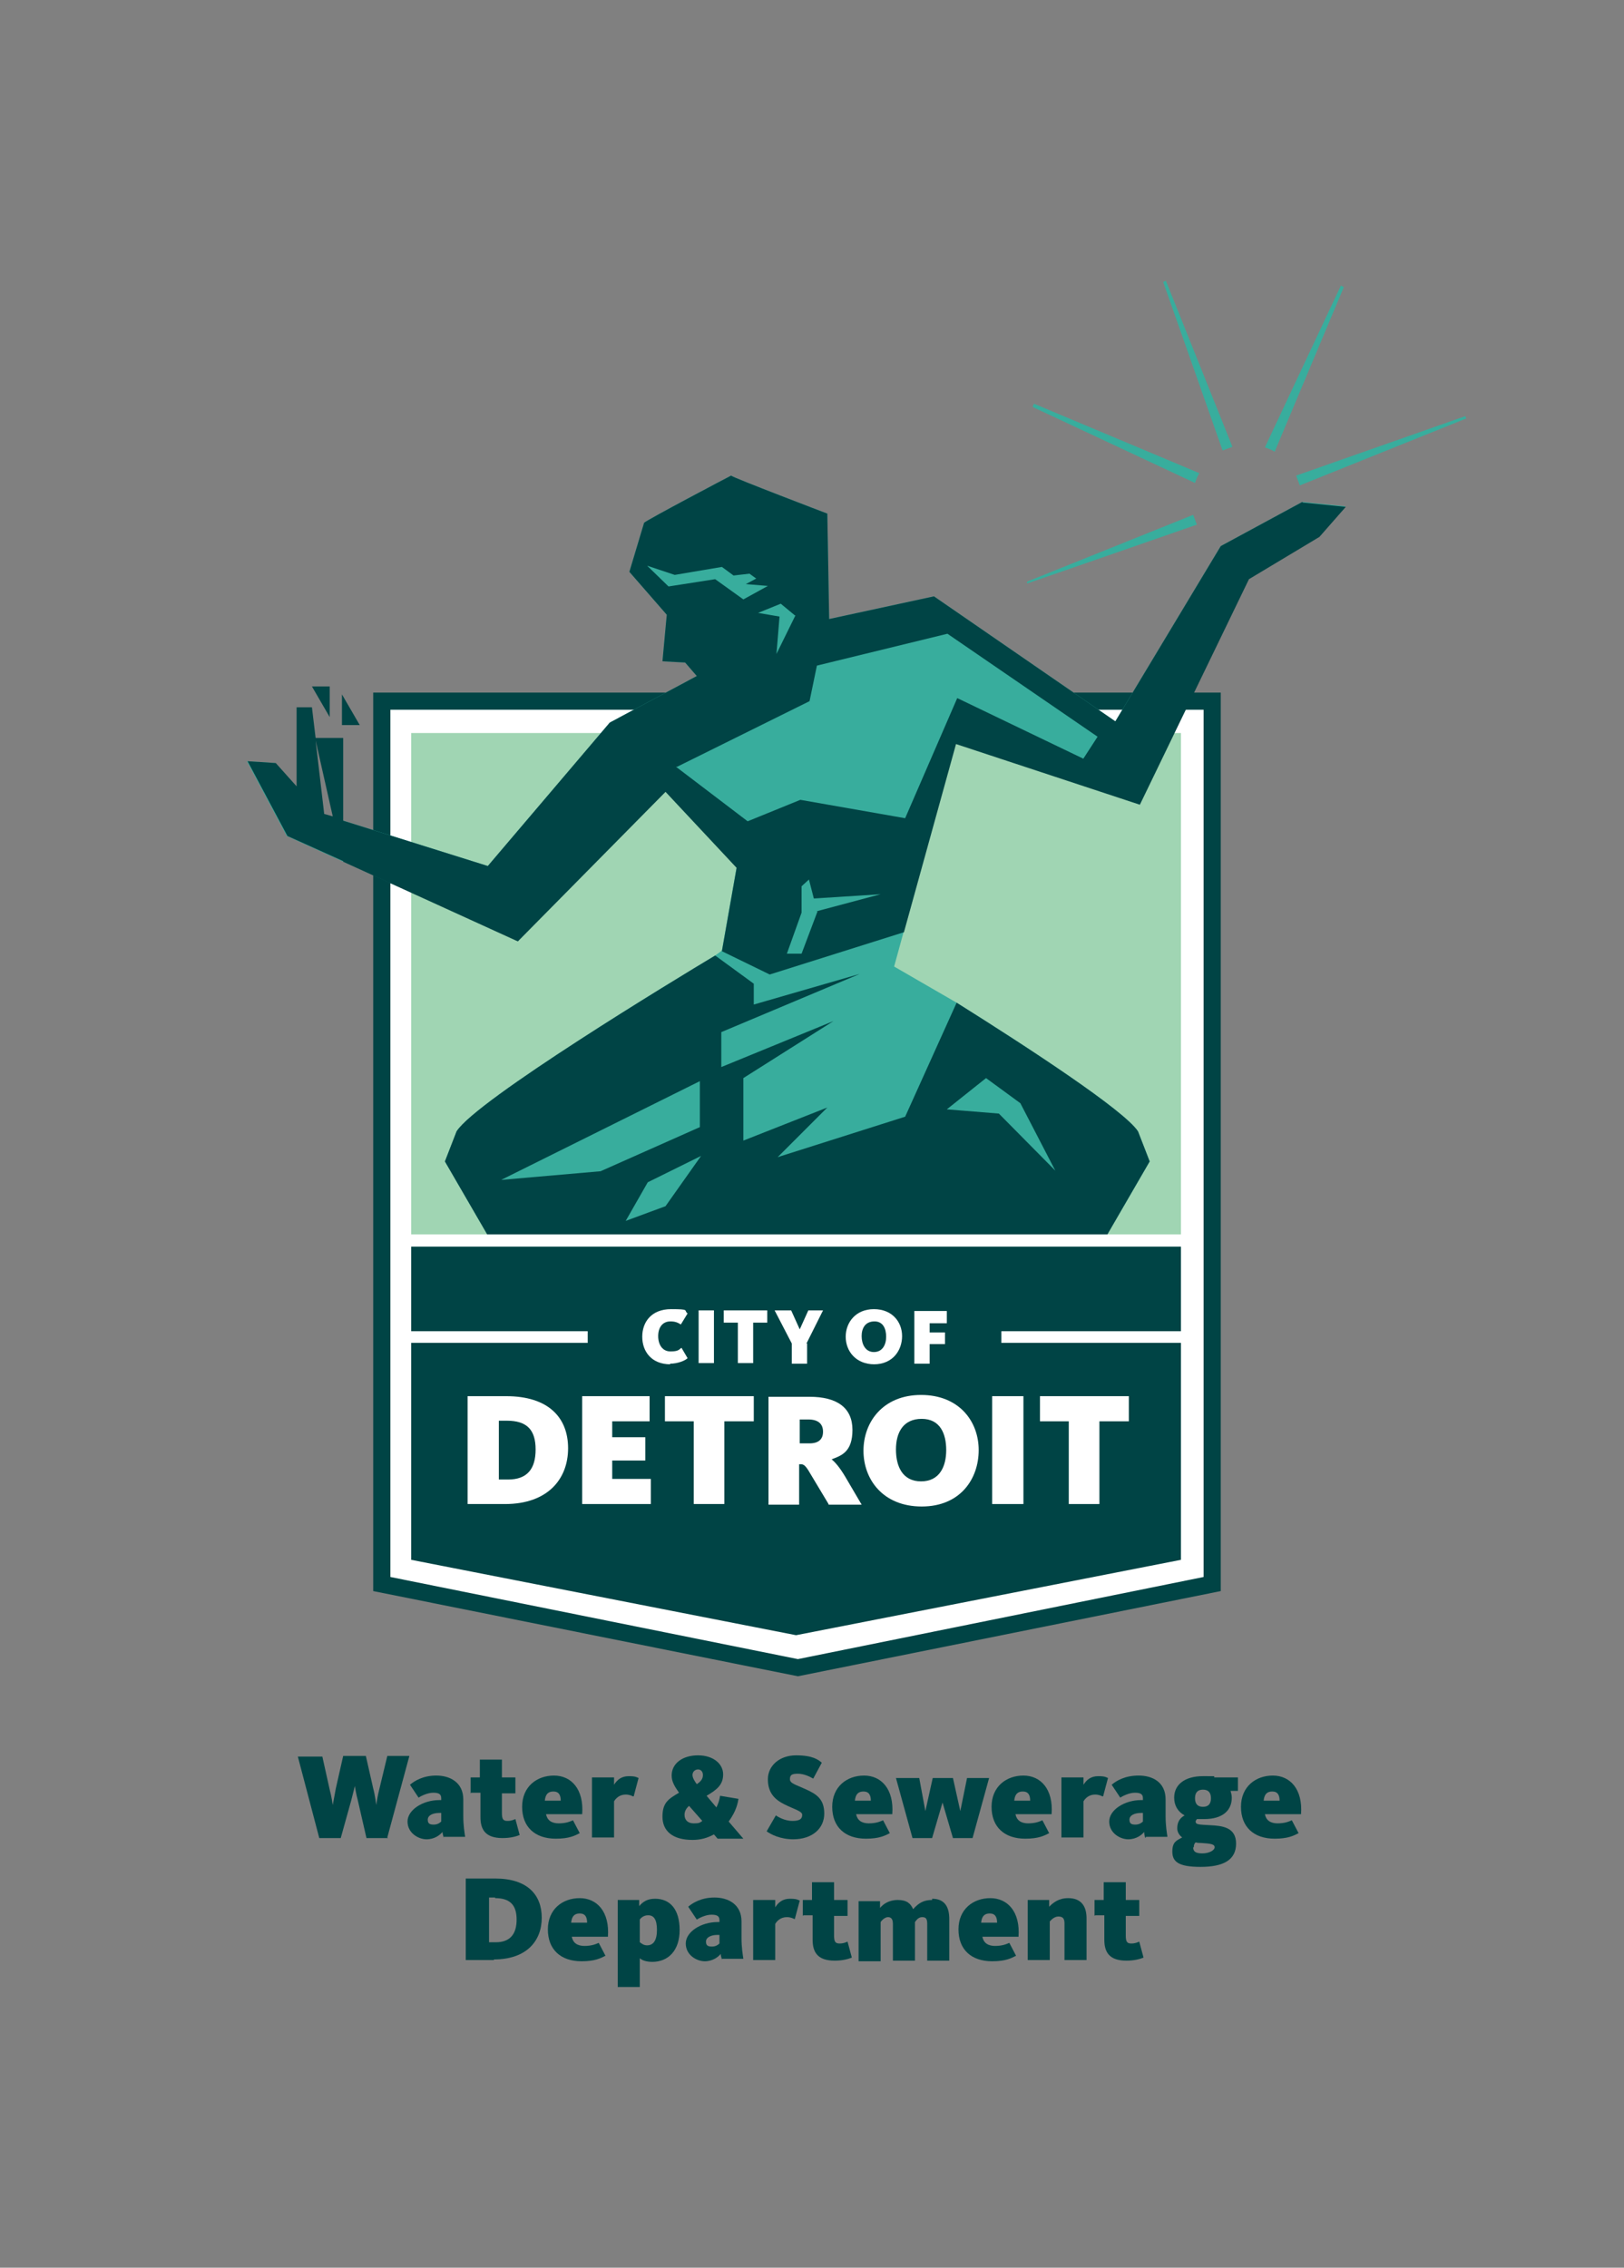 <svg xmlns="http://www.w3.org/2000/svg" id="Layer_1" data-name="Layer 1" viewBox="0 0 265 370"><rect x="0" y="0" width="265" height="370" fill="#808080" stroke="none"/><defs><style>      .cls-1 {        fill: #38ad9d;      }      .cls-1, .cls-2, .cls-3, .cls-4 {        stroke-width: 0px;      }      .cls-2 {        fill: #a0d5b3;      }      .cls-5 {        isolation: isolate;      }      .cls-3 {        fill: #004445;      }      .cls-4 {        fill: #fff;      }    </style></defs><g class="cls-5"><g id="background"><polygon class="cls-4" points="197.8 258.6 130.2 272.1 62.3 258.5 62.3 114.4 197.8 114.6 197.8 258.6"></polygon><path class="cls-3" d="M130.2,273.5l-69.3-13.9V113h138.3v146.6l-69,13.9h0ZM63.7,257.3l66.5,13.4,66.2-13.4V115.8H63.7v141.5h0Z"></path><polygon class="cls-3" points="163.4 219.1 163.4 217.2 192.7 217.2 192.7 203.4 67.1 203.4 67.1 217.2 95.9 217.2 95.9 219.1 67.1 219.1 67.1 254.5 129.9 266.8 192.7 254.5 192.7 219.1 163.4 219.1"></polygon><path class="cls-4" d="M109.4,222.6c-3.1,0-4.6-2.1-4.6-4.5s1.5-4.5,4.7-4.5,2,.2,2.7.7l-1.1,1.8c-.5-.3-.9-.5-1.7-.5-1.3,0-2,1-2,2.4s.7,2.5,2,2.5,1.4-.3,1.8-.6l1,1.7c-.4.4-1.6.9-2.9.9h0Z"></path><path class="cls-4" d="M114,222.4v-8.6h2.5v8.6h-2.5Z"></path><path class="cls-4" d="M122.9,215.8v6.6h-2.5v-6.6h-2.3v-2h7.1v2h-2.3Z"></path><path class="cls-4" d="M131.7,219.2v3.3h-2.5v-3.3l-2.8-5.4h2.7l1.4,3.1h0l1.4-3.1h2.4l-2.7,5.4h0Z"></path><path class="cls-4" d="M142.7,222.6c-3.1,0-4.7-2.2-4.7-4.5s1.6-4.5,4.6-4.5,4.6,2.1,4.6,4.4-1.5,4.6-4.6,4.6h0ZM142.7,215.6c-1.5,0-2.1,1.1-2.1,2.4s.6,2.6,2,2.6,2-1.2,2-2.5-.5-2.5-1.9-2.5h0Z"></path><path class="cls-4" d="M151.7,215.8v1.6h2.5v1.9h-2.5v3.2h-2.5v-8.6h5.3v2h-2.8Z"></path><path class="cls-4" d="M82.4,245.4h-6.1v-17.6h6.3c6.9,0,10.1,3.5,10.1,8.5s-3.3,9.1-10.3,9.1h0ZM82.7,231.8h-1.3v9.6h1.5c3.1,0,4.5-1.7,4.5-4.9s-1.4-4.7-4.7-4.7Z"></path><path class="cls-4" d="M95,245.4v-17.6h11v4.1h-6.1v2.6h5.4v3.8h-5.4v3h6.3v4.1h-11.2Z"></path><path class="cls-4" d="M118.2,231.9v13.5h-5v-13.5h-4.7v-4.1h14.5v4.1s-4.7,0-4.7,0Z"></path><path class="cls-4" d="M135.2,245.4l-3-5c-.8-1.4-1.1-1.5-1.6-1.5h-.2v6.6h-5v-17.6h6.7c4.5,0,7,1.8,7,5.4s-1.8,4.2-3.4,4.8h0c.6.5,1.3,1.3,2.2,2.8l2.7,4.6h-5.4ZM131.9,231.6h-1.4v3.9h1.6c1.5,0,2.2-.7,2.2-1.9s-.7-2-2.4-2h0Z"></path><path class="cls-4" d="M150.4,245.8c-6.3,0-9.5-4.4-9.5-9.1s3.2-9.1,9.4-9.1,9.4,4.3,9.4,9-3,9.2-9.3,9.2h0ZM150.4,231.5c-3,0-4.2,2.2-4.2,5s1.1,5.2,4.1,5.2,4.1-2.4,4.1-5.1-1-5.1-4-5.1Z"></path><path class="cls-4" d="M161.9,245.4v-17.6h5.1v17.6h-5.1Z"></path><path class="cls-4" d="M179.4,231.9v13.5h-5v-13.5h-4.7v-4.1h14.5v4.1h-4.7Z"></path><rect class="cls-2" x="67.1" y="119.6" width="125.6" height="81.8"></rect><path class="cls-1" d="M212.5,81.9l-13.3,7.2-17.2,28.6-29.6-20.4-17.1,3.7-.3-17.2s-15.5-5.9-15.7-6.2c-.6.3-13.7,7.2-14.2,7.7l-2.4,8,6.1,7-.7,7.6,3.7.2,1.9,2.2-14.2,7.6-19.9,23.4-27.4-8.6-7.3-8.2-4.6-.3,6.5,12.2,37.7,17.1,24.1-24.4,11.6,12.4-2.4,13.6-1.1.8c-6.5,3.9-39,23.6-42.2,28.7l-1.9,4.9,6.9,11.9h101.2l6.9-11.9-1.9-4.9c-2.2-3.4-17.8-13.6-29.6-21l-10.2-5.9,10-36.4,30,9.9,17.8-36.8,11.5-6.9,4.3-4.9-7-.7h0Z"></path><path class="cls-1" d="M239.3,68.4l-.2-.5-27.6,9.7c.2.5.4,1.1.6,1.6l27.1-10.9h0Z"></path><path class="cls-1" d="M190.3,45.8l-.5.2,9.7,27.5c.5-.2,1.1-.4,1.6-.6l-10.9-27.2h0Z"></path><path class="cls-1" d="M167.6,94.9v.3c.1,0,27.7-9.6,27.7-9.6-.2-.5-.4-1.1-.6-1.6l-27.1,10.9h0Z"></path><path class="cls-1" d="M168.7,65.9l-.2.5,26.5,12.4c.2-.6.4-1.1.7-1.6l-26.9-11.3h0Z"></path><path class="cls-1" d="M219.2,46.8l-.4-.2h0s-12.4,26.4-12.4,26.4c.6.2,1.1.4,1.6.7l11.3-26.9h0Z"></path><path class="cls-3" d="M156.1,163.6l-8.4,18.6-20.8,6.6,8.1-8.1-13.7,5.4v-10.2l14.7-9.3-18.3,7.5v-5.7l22.6-9.5-17.3,5v-3.4l-6.3-4.6c-6.5,3.9-39,23.6-42.2,28.7l-1.9,4.9,6.9,11.9h101.2l6.9-11.9-1.9-4.9c-2.2-3.4-17.8-13.6-29.6-21h0ZM81.8,192.5l32.4-16.1v7.5l-16.2,7.2-16.1,1.4h0ZM108.6,196.8h0l-6.5,2.4s3.6-6.3,3.6-6.3l8.7-4.3-5.8,8.2h0ZM163.1,181.7l-8.6-.7,6.4-5.1,5.6,4.1,5.7,11-9.2-9.3h0Z"></path><path class="cls-3" d="M50.8,112h3s0,4.3,0,5l-2.9-5Z"></path><path class="cls-3" d="M58.8,118.3h-3s0-4.3,0-5l2.9,5Z"></path><path class="cls-3" d="M212.5,81.9l-13.3,7.2-17.2,28.6-29.6-20.4-17.1,3.7-.3-17.2s-15.5-5.9-15.7-6.2c-.6.3-13.7,7.2-14.2,7.7l-2.4,8,6.1,7-.7,7.6,3.7.2,1.9,2.2-14.2,7.6-19.9,23.4-23.6-7.4c0-2.6,0-6.6,0-13.5h-4.5l-.6-5h-2.5v12.9l-3.4-3.8-4.6-.3,6.5,12.2,9.1,4.1v.4c0,0,0-.3,0-.3l28.5,13,24.1-24.4,11.6,12.4-2.4,13.6,7.8,3.8,21.9-6.9,8.5-30.7,30,9.9,17.8-36.8,11.5-6.9,4.3-4.9-7-.7h0ZM52.9,132.8l-1.4-12,2.8,12.4-1.4-.4h0ZM129.8,100.4l-3.1,6.3.5-6.1-3.5-.6,3.7-1.5,2.3,1.9h0ZM109.1,95.7l-3.5-3.4,4.5,1.5,7.7-1.3h0s1.9,1.4,1.9,1.4l2.6-.3,1.1.8-1.7.9,3.6.3-4,2.2-4.6-3.3s-7.7,1.2-7.7,1.2h0ZM133.4,148.7l-2.6,6.9h-2.4l2.4-6.7v-4.3l1.2-1.1.8,3.1,10.9-.7-10.5,2.8ZM176.8,123.8l-20.6-9.9-8.5,19.6-17.1-3-8.6,3.5h0s-11.7-8.9-11.7-8.9h.2c0,0,21.6-10.7,21.6-10.7l1.2-5.8h0s21.3-5.2,21.3-5.2l24.5,16.8-2.4,3.7h0Z"></path><path class="cls-3" d="M63.3,299.9h-3.5l-1.4-6.1c-.3-1.1-.5-2.4-.5-2.4h0s-.3,1.3-.6,2.4l-1.7,6.1h-3.5l-3.5-13.3h4l1.2,5.4c.3,1.1.5,2.5.5,2.5h0s.3-1.6.5-2.7l1.2-5.3h3.7l1.2,5.3c.3,1.1.5,2.7.5,2.7h0s.2-1.5.5-2.6l1.3-5.4h3.6l-3.6,13.3h0Z"></path><path class="cls-3" d="M72.4,299.9c0-.2-.2-.7-.2-1-.4.5-1.3,1.2-2.6,1.2s-3.1-1-3.1-2.9,2.5-3.5,5.2-3.5h.3v-.3c0-.6-.3-.9-1.3-.9s-2.1.6-2.4.8l-1.4-2.1c.7-.6,2.1-1.5,4.3-1.5s4.4,1.1,4.4,3.9v2.7c0,1.6.2,2.7.3,3.4h-3.5ZM72,295.8h-.3c-1.1,0-1.9.4-1.9,1.1s.4.8,1,.8,1-.3,1.2-.5v-1.4h0Z"></path><path class="cls-3" d="M76.8,292.6v-2.6h1.5v-2.9h3.6v2.9h2.2v2.6h-2.2v3.2c0,1,.2,1.3.9,1.3s1-.2,1.3-.3l.7,2.6c-.5.2-1.4.5-2.8.5-2.8,0-3.6-1.4-3.6-3.4v-4h-1.5Z"></path><path class="cls-3" d="M91.1,297.5c1.3,0,1.9-.3,2.4-.5l1.1,2.1c-.8.4-1.7.9-3.9.9-3.4,0-5.5-1.9-5.5-5.2s2.4-5.1,5.2-5.1,4.9,2.2,4.6,6.3h-5.9c.2,1,.9,1.5,2.1,1.5h0ZM91.5,293.8c0-.9-.3-1.5-1.2-1.5s-1.3.5-1.4,1.5h2.6Z"></path><path class="cls-3" d="M103.3,293.1c-.2-.1-.6-.3-1.2-.3-1,0-1.6.6-1.9,1.1v5.9h-3.6v-9.8h3.6v1.2c.5-.8,1.2-1.4,2.4-1.4s1.3.2,1.6.3l-.8,3Z"></path><path class="cls-3" d="M109.6,289.7c0-2,1.8-3.3,4.3-3.3s4.1,1.4,4.1,3.1-1,2.5-2.7,3.5l1.6,1.9c.3-.6.5-1.2.6-1.9l3,.5c-.2,1.4-.8,2.6-1.6,3.7l2.4,2.8h-4.2l-.6-.7c-1.1.6-2.2.9-3.5.9-3.3,0-4.9-1.5-4.9-3.8s1-2.9,2.7-3.9c-.7-1-1.2-1.8-1.2-2.8h0ZM112.5,294.6c-.5.4-.8.9-.8,1.5,0,.9.6,1.4,1.5,1.4s1-.1,1.4-.4l-2.2-2.5h0ZM114.7,289.6c0-.5-.3-.9-.8-.9s-.9.4-.9.9.4,1.1.7,1.5c.8-.5,1-1,1-1.5Z"></path><path class="cls-3" d="M129.5,300.1c-2.2,0-3.7-.8-4.4-1.3l1.5-2.6c.3.2,1.4.9,2.7.9s1.6-.4,1.6-1-1.3-.9-2.9-1.7c-1.6-.8-2.7-1.9-2.7-4.1s1.9-3.9,4.6-3.9,3.6.7,4.2,1.2l-1.4,2.6c-.5-.3-1.5-.8-2.5-.8s-1.3.2-1.3.9,1,.9,2.5,1.6c1.8.8,3.1,1.6,3.1,4s-1.9,4.2-5.1,4.2h0Z"></path><path class="cls-3" d="M141.7,297.5c1.3,0,1.9-.3,2.4-.5l1.1,2.1c-.8.4-1.7.9-3.9.9-3.4,0-5.5-1.9-5.5-5.2s2.4-5.1,5.2-5.1,4.9,2.2,4.6,6.3h-5.9c.2,1,.9,1.5,2.1,1.5h0ZM142.1,293.8c0-.9-.3-1.5-1.2-1.5s-1.3.5-1.4,1.5h2.6Z"></path><path class="cls-3" d="M158.7,299.9h-3.2l-1.7-5.8h0l-1.7,5.8h-3.2l-2.7-9.8h3.8l1,5.4h0l1.2-5.4h3.3l1.2,5.4h0l1.1-5.4h3.6l-2.7,9.8h0Z"></path><path class="cls-3" d="M167.7,297.5c1.3,0,1.9-.3,2.4-.5l1.1,2.1c-.8.4-1.7.9-3.9.9-3.4,0-5.5-1.9-5.5-5.2s2.4-5.1,5.2-5.1,4.9,2.2,4.6,6.3h-5.9c.2,1,.9,1.5,2.1,1.5h0ZM168.1,293.8c0-.9-.3-1.5-1.2-1.5s-1.3.5-1.4,1.5h2.6Z"></path><path class="cls-3" d="M179.9,293.1c-.2-.1-.6-.3-1.2-.3-1,0-1.6.6-1.9,1.1v5.9h-3.6v-9.8h3.6v1.2c.5-.8,1.2-1.4,2.4-1.4s1.3.2,1.6.3l-.8,3h0Z"></path><path class="cls-3" d="M186.9,299.9c-.1-.2-.2-.7-.2-1-.4.5-1.3,1.2-2.6,1.2s-3.1-1-3.1-2.9,2.5-3.5,5.2-3.5h.3v-.3c0-.6-.3-.9-1.3-.9s-2.1.6-2.4.8l-1.4-2.1c.7-.6,2.1-1.5,4.4-1.5s4.4,1.1,4.4,3.9v2.7c0,1.6.2,2.7.3,3.4h-3.5ZM186.5,295.8h-.3c-1.1,0-1.9.4-1.9,1.1s.4.8,1,.8,1-.3,1.2-.5v-1.4h0Z"></path><path class="cls-3" d="M202,290v2.2h-1.2c.1.4.2.7.2,1.1,0,2.1-1.5,3.5-4.5,3.5s-.8,0-1.2,0c0,.1-.2.2-.2.4,0,.5.5.5,2.4.6,1.9.1,4.2.3,4.2,3s-2.1,3.8-5.8,3.8-4.6-.9-4.6-2.5.7-1.8,1.6-2.3c-.5-.4-.8-.9-.8-1.5,0-1.1.5-1.7,1.2-2.1-1.1-.6-1.7-1.6-1.7-2.9,0-2.1,1.7-3.5,4.7-3.5s1.4,0,1.9.2h3.9ZM194.7,301.4c0,.7.4,1,1.5,1s2-.5,2-1-.6-.6-2.2-.7c-.3,0-.6,0-.9-.1-.2.2-.3.4-.3.8h0ZM197.6,293.4c0-1-.5-1.4-1.3-1.4s-1.3.4-1.3,1.4.5,1.4,1.3,1.4,1.3-.4,1.3-1.4Z"></path><path class="cls-3" d="M208.4,297.5c1.3,0,1.9-.3,2.4-.5l1.1,2.1c-.8.4-1.7.9-3.9.9-3.4,0-5.5-1.9-5.5-5.2s2.4-5.1,5.2-5.1,4.9,2.2,4.6,6.3h-5.9c.2,1,.9,1.5,2.1,1.5h0ZM208.8,293.8c0-.9-.3-1.5-1.2-1.5s-1.3.5-1.4,1.5h2.6Z"></path><path class="cls-3" d="M80.6,319.8h-4.6v-13.3h4.8c5.2,0,7.6,2.6,7.6,6.4s-2.5,6.8-7.8,6.8ZM80.8,309.6h-1v7.3h1.1c2.3,0,3.4-1.3,3.4-3.7s-1.1-3.5-3.5-3.5h0Z"></path><path class="cls-3" d="M95.3,317.5c1.3,0,1.9-.3,2.4-.5l1.1,2.1c-.8.4-1.7.9-3.9.9-3.4,0-5.5-1.9-5.5-5.2s2.4-5.1,5.2-5.1,4.9,2.2,4.6,6.3h-5.9c.2,1,.9,1.5,2.1,1.5h0ZM95.8,313.7c0-.9-.3-1.5-1.2-1.5s-1.3.5-1.4,1.5h2.6Z"></path><path class="cls-3" d="M106.5,320.1c-1.1,0-1.8-.3-2.1-.6v4.7h-3.6v-14.2h3.5v1c.6-.7,1.3-1.2,2.6-1.2,2.5,0,4,1.8,4,5.1s-1.8,5.2-4.5,5.2ZM105.7,312.5c-.7,0-1.2.5-1.3.7v3.7c.3.2.6.5,1.2.5,1,0,1.6-.8,1.6-2.5s-.5-2.4-1.4-2.4h0Z"></path><path class="cls-3" d="M117.8,319.8c0-.2-.2-.7-.2-1-.4.5-1.3,1.2-2.6,1.2s-3.1-1-3.1-2.9,2.5-3.5,5.2-3.5h.3v-.3c0-.6-.3-.9-1.3-.9s-2.1.6-2.4.8l-1.4-2.1c.7-.6,2.1-1.5,4.3-1.5s4.4,1.1,4.4,3.9v2.7c0,1.6.2,2.7.3,3.4h-3.5ZM117.4,315.7h-.3c-1.1,0-1.9.4-1.9,1.1s.4.8,1,.8,1-.3,1.2-.5v-1.4h0Z"></path><path class="cls-3" d="M129.6,313.1c-.2-.1-.6-.3-1.2-.3-1,0-1.6.6-1.9,1.1v5.9h-3.6v-9.8h3.6v1.2c.5-.8,1.2-1.4,2.4-1.4s1.3.2,1.6.3l-.8,3h0Z"></path><path class="cls-3" d="M131,312.6v-2.6h1.5v-2.9h3.6v2.9h2.2v2.6h-2.2v3.2c0,1,.2,1.3.9,1.3s1-.2,1.3-.3l.7,2.6c-.5.2-1.4.5-2.8.5-2.8,0-3.6-1.4-3.6-3.4v-4h-1.5Z"></path><path class="cls-3" d="M152.1,309.8c2.1,0,2.8,1.4,2.8,3.3v6.8h-3.6v-6c0-.8-.2-1.1-.8-1.1s-.9.4-1.2.8v6.3h-3.6v-6c0-.8-.3-1.1-.8-1.1s-1,.5-1.2.8v6.4h-3.6v-9.8h3.5v1.1c.5-.6,1.4-1.3,2.9-1.3s2.1.6,2.5,1.5c.9-1,1.7-1.5,3.1-1.5h0Z"></path><path class="cls-3" d="M162.3,317.5c1.3,0,1.9-.3,2.4-.5l1.1,2.1c-.8.4-1.7.9-3.9.9-3.4,0-5.5-1.9-5.5-5.2s2.4-5.1,5.2-5.1,4.9,2.2,4.6,6.3h-5.9c.2,1,.9,1.5,2.1,1.5h0ZM162.7,313.7c0-.9-.3-1.5-1.2-1.5s-1.3.5-1.4,1.5h2.6Z"></path><path class="cls-3" d="M173.7,319.8v-6c0-.8-.3-1.1-1-1.1s-1.2.6-1.4.8v6.3h-3.6v-9.8h3.5v1.1c.6-.6,1.5-1.4,3.1-1.4,2.2,0,3,1.4,3,3.3v6.8h-3.6,0Z"></path><path class="cls-3" d="M178.6,312.6v-2.6h1.5v-2.9h3.6v2.9h2.2v2.6h-2.2v3.2c0,1,.2,1.3.9,1.3s1-.2,1.3-.3l.7,2.6c-.5.2-1.4.5-2.8.5-2.8,0-3.6-1.4-3.6-3.4v-4h-1.5Z"></path></g></g></svg>